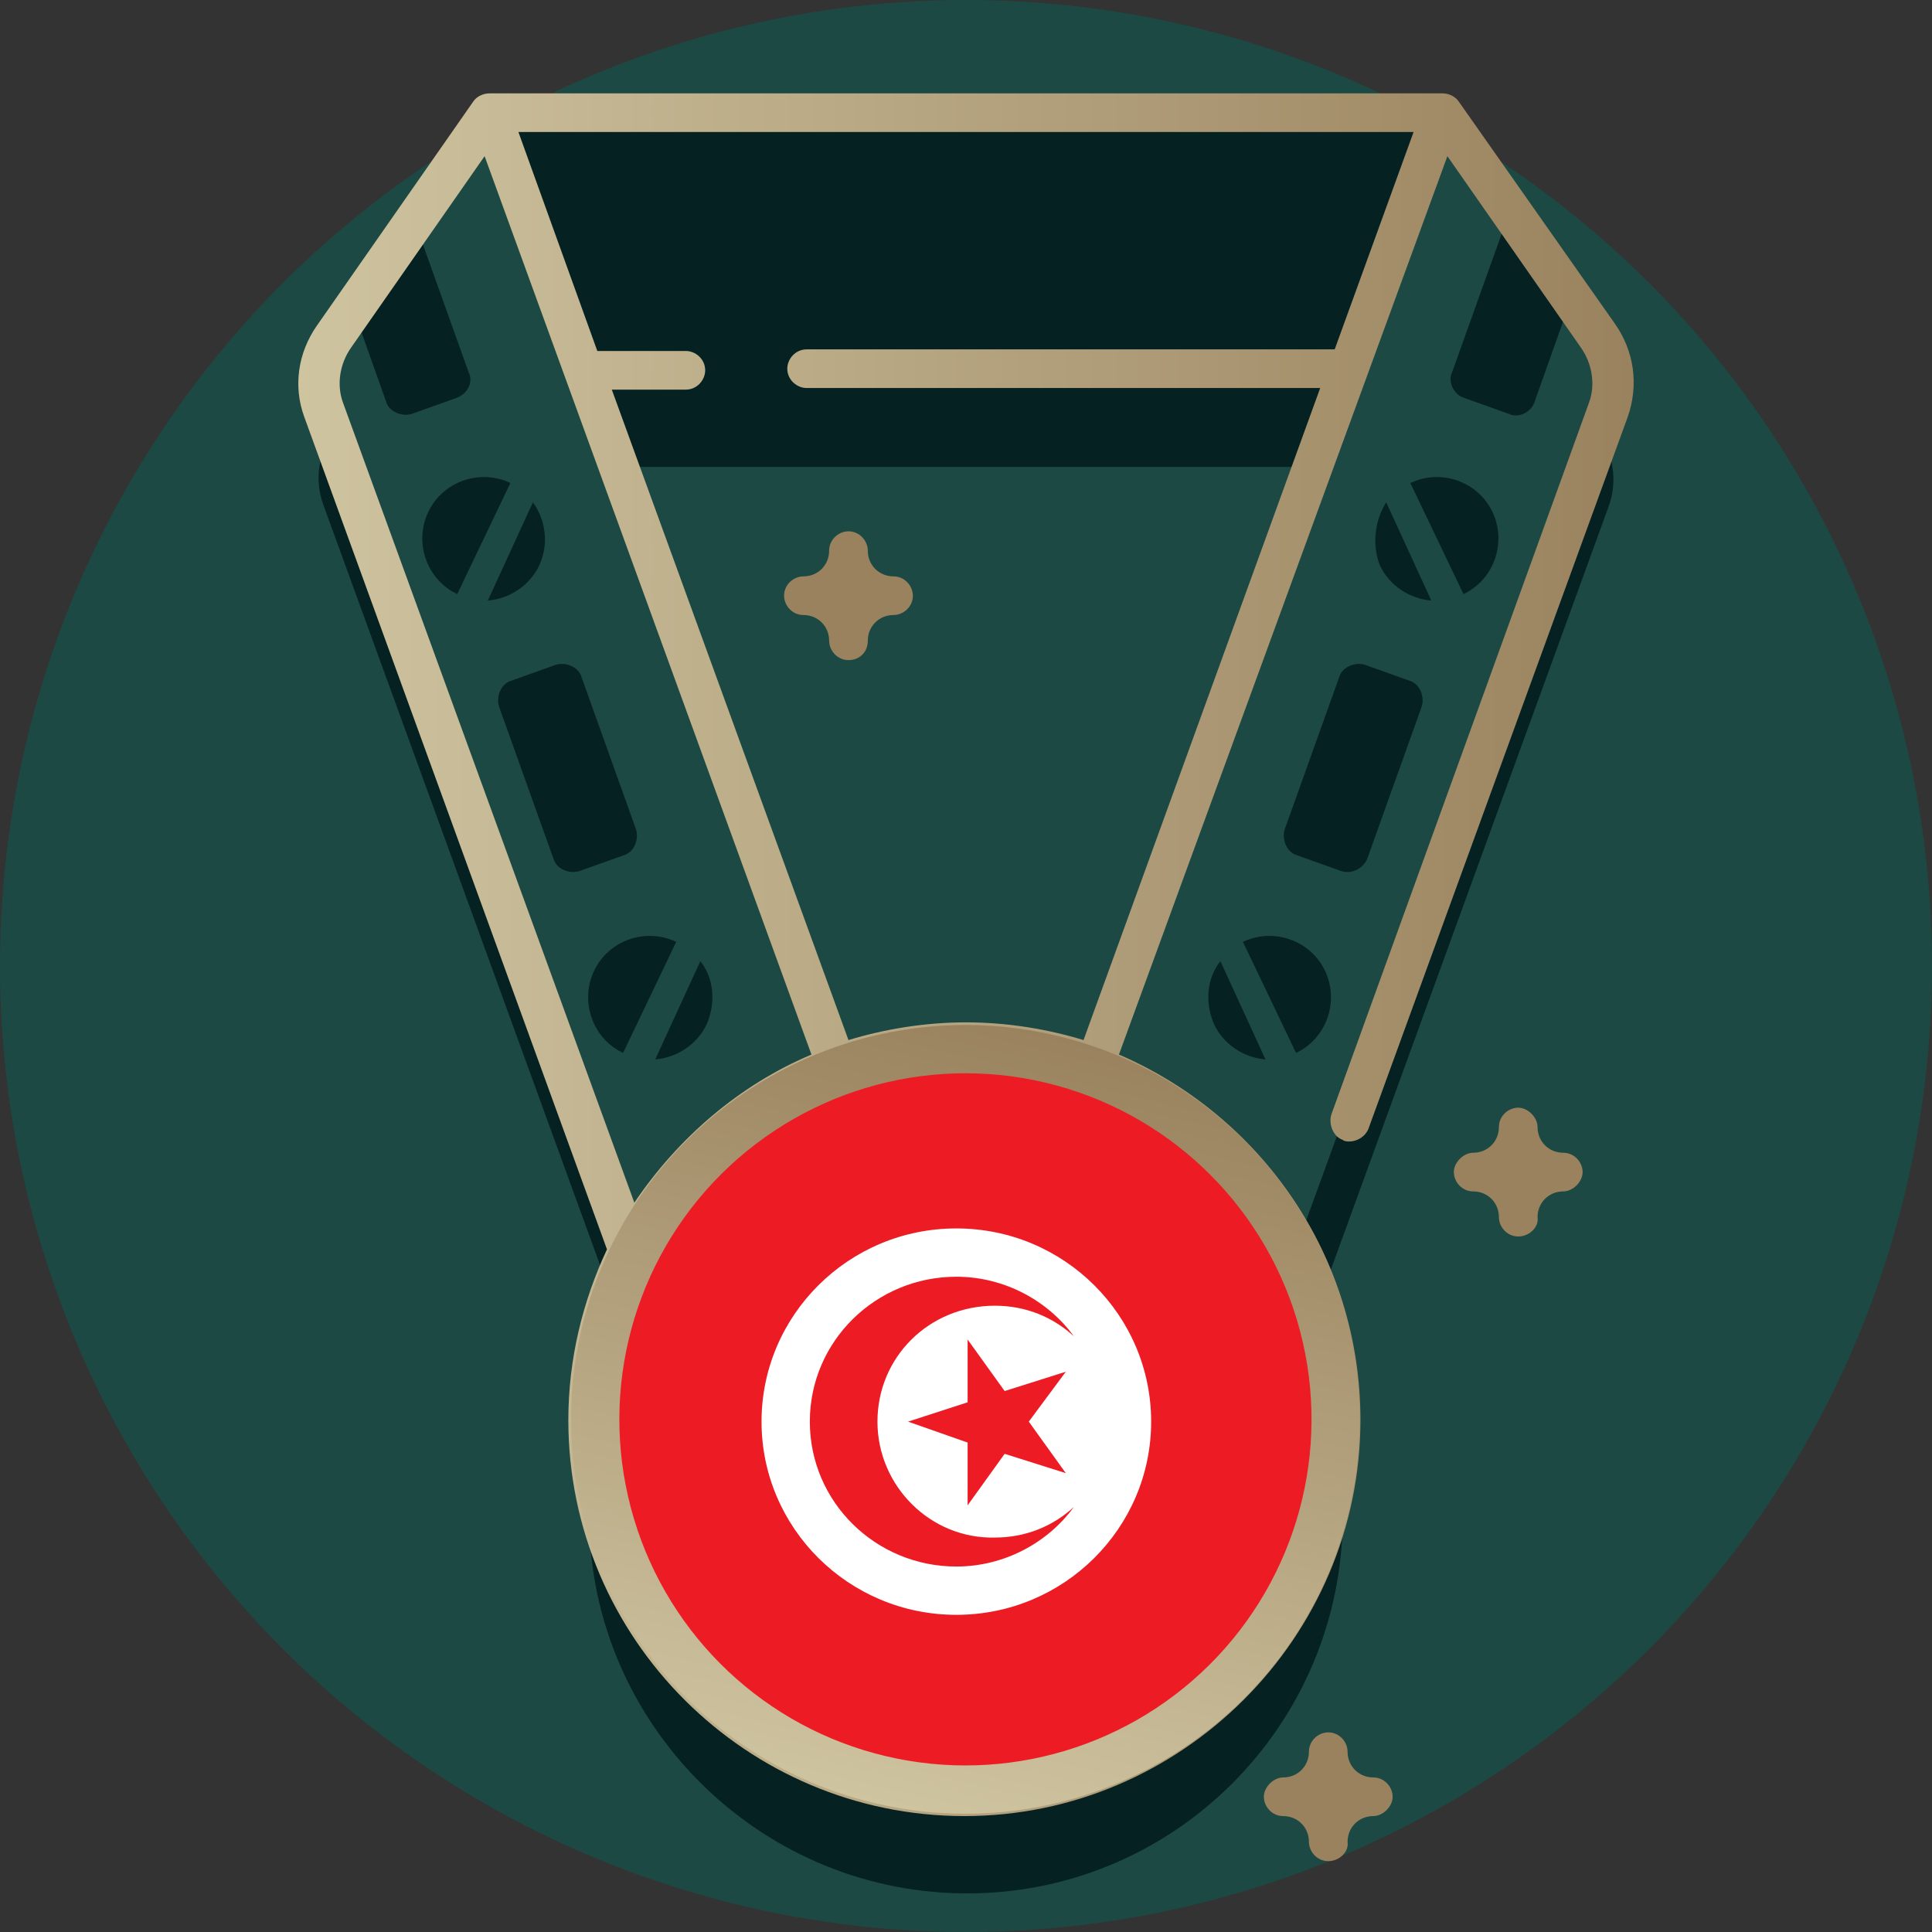 <?xml version="1.0" encoding="utf-8"?>
<!-- Generator: Adobe Illustrator 27.6.1, SVG Export Plug-In . SVG Version: 6.00 Build 0)  -->
<svg version="1.1" id="Layer_1" xmlns="http://www.w3.org/2000/svg" xmlns:xlink="http://www.w3.org/1999/xlink" x="0px" y="0px"
	 viewBox="0 0 120 120" style="enable-background:new 0 0 120 120;" xml:space="preserve">
<rect x="0" y="0" width="120" height="120" fill="#333333" stroke="none"/>
<style type="text/css">
	.st0{fill:#062121;}
	.st1{fill:#1C4943;}
	.st2{opacity:0.1;}
	.st3{fill:#174CA1;}
	.st4{fill:#CECDE7;}
	.st5{fill:#F15A5A;}
	.st6{fill:#EF4542;}
	.st7{fill:#F89944;}
	.st8{fill:#FBBD92;}
	.st9{fill:#F68C2B;}
	.st10{fill:#FFFFFF;}
	.st11{fill:#808AC4;}
	.st12{fill:#596AB2;}
	.st13{fill:#F27171;}
	.st14{fill:#B19B73;}
	.st15{fill:#9A825E;}
	.st16{fill:url(#SVGID_1_);}
	.st17{fill:url(#SVGID_00000145027971019017180870000011230167418441727660_);}
	.st18{fill:url(#SVGID_00000096034735625939390160000009291995847806670006_);}
	.st19{fill:url(#SVGID_00000109748628224797785200000004806175537119060871_);}
	.st20{fill:url(#SVGID_00000137825710899000254850000013259888040934535304_);}
	.st21{fill:url(#SVGID_00000165207435230525119060000007734030748191086514_);}
	.st22{fill:url(#SVGID_00000095315001975439103630000011163280753345982643_);}
	.st23{fill:url(#SVGID_00000056406977473386355160000007422278941584224436_);}
	.st24{fill:url(#SVGID_00000138546982271308561080000015321376613072476855_);}
	.st25{fill:url(#SVGID_00000135654853690319511130000003158108911173716384_);}
	.st26{fill:url(#SVGID_00000085247775599641311800000013088113411793760916_);}
	.st27{fill:url(#SVGID_00000134971982711008637610000012593297727345986973_);}
	.st28{fill:url(#SVGID_00000031886234547776753350000004717147315477670292_);}
	.st29{fill:url(#SVGID_00000143603300965105177870000000404611346697908891_);}
	.st30{fill:url(#SVGID_00000170273634741322253880000012276545688551900587_);}
	.st31{fill:url(#SVGID_00000181772310111635393070000001612049257767578506_);}
	.st32{opacity:0.1;fill:#174CA1;enable-background:new    ;}
	.st33{fill:#FBD0CE;}
	.st34{fill:#425DAA;}
	.st35{fill:#F9A56B;}
	.st36{fill:#FCCEB2;}
	.st37{fill:#6F7BBB;}
	.st38{fill:#FEE1D3;}
	.st39{fill:url(#SVGID_00000127760966369420827700000008203405219477936523_);}
	.st40{fill:url(#SVGID_00000093864178573308792020000009606808847965055648_);}
	.st41{fill:#A3A6D3;}
	.st42{fill:#F47A2B;}
	.st43{fill:#3057A7;}
	.st44{fill:#FEEDE5;}
	.st45{fill:#F59091;}
	.st46{opacity:0.1;fill:#585B5C;enable-background:new    ;}
	.st47{fill:#F7AAAB;}
	.st48{fill:#2A377D;}
	.st49{fill:#5F7ABC;}
	.st50{clip-path:url(#SVGID_00000132785384730590215480000003109920417539622327_);fill:#AD2434;}
	.st51{clip-path:url(#SVGID_00000132785384730590215480000003109920417539622327_);fill:#FFFFFF;}
	.st52{clip-path:url(#SVGID_00000132785384730590215480000003109920417539622327_);fill:#2A377D;}
	.st53{fill:url(#SVGID_00000054227395050314754110000008285759907708425868_);}
	.st54{fill:url(#SVGID_00000004536269549778961620000017213081763052386944_);}
	.st55{fill:url(#SVGID_00000016062513311721685540000002444615453393988012_);}
	.st56{fill:url(#SVGID_00000083053399917609566490000007981774476402041250_);}
	.st57{fill:url(#SVGID_00000019668314791345960200000010570879192051849100_);}
	.st58{fill:url(#SVGID_00000124859247161325064590000015398673807247402660_);}
	.st59{fill:url(#SVGID_00000077284809755150595040000007600769265335818921_);}
	.st60{fill:url(#SVGID_00000160886175394635141610000005973422893740585376_);}
	.st61{fill:url(#SVGID_00000130644120076886145360000001610442152837734029_);}
	.st62{fill:url(#SVGID_00000155829588687846628780000002278029964163185286_);}
	.st63{fill:none;}
	.st64{fill:url(#SVGID_00000160150215012809272790000004669634995276948144_);}
	.st65{fill:url(#SVGID_00000142861988522890277800000012469391752636519836_);}
	.st66{fill:url(#SVGID_00000176753778930484673720000002073367766236286141_);}
	.st67{fill:url(#SVGID_00000088123304572870288550000016267272400570306954_);}
	.st68{fill:url(#SVGID_00000151527105950656813520000009906476657764846238_);}
	
		.st69{fill:url(#SVGID_00000148655585261396137520000012441111330900580254_);stroke:url(#SVGID_00000120517012113393384250000000895880485661057415_);stroke-width:0.5;stroke-miterlimit:10;}
	
		.st70{fill:url(#SVGID_00000097467218953745124520000005917166695469641149_);stroke:url(#SVGID_00000176010636634438860010000016048815524445246358_);stroke-width:0.5;stroke-miterlimit:10;}
	.st71{fill-rule:evenodd;clip-rule:evenodd;fill:#062121;}
	.st72{fill-rule:evenodd;clip-rule:evenodd;fill:#1C4943;}
	.st73{fill-rule:evenodd;clip-rule:evenodd;fill:#B19B73;}
	.st74{fill-rule:evenodd;clip-rule:evenodd;fill:url(#SVGID_00000130613022576679463030000002110696287634476475_);}
	.st75{fill-rule:evenodd;clip-rule:evenodd;fill:url(#SVGID_00000111152148063014952960000004615503876746486435_);}
	.st76{fill-rule:evenodd;clip-rule:evenodd;fill:url(#SVGID_00000044861301011246628240000002198028946775825597_);}
	.st77{fill-rule:evenodd;clip-rule:evenodd;fill:url(#SVGID_00000018231872057968674520000009528238428810967983_);}
	.st78{fill:url(#SVGID_00000034796249204708295860000010570211522178095525_);}
	.st79{fill:#EE332E;}
	.st80{fill:none;stroke:url(#SVGID_00000166651398494316049800000005529141449123429524_);stroke-width:4;stroke-miterlimit:10;}
	.st81{fill:none;stroke:url(#SVGID_00000129906462396708380100000016779708687638042291_);stroke-width:4;stroke-miterlimit:10;}
	.st82{fill:url(#SVGID_00000023981623859801610710000004503465180320535208_);}
	.st83{fill:url(#SVGID_00000181083176304492430580000007453191253831489974_);}
	.st84{fill:#4D4D4D;}
	.st85{clip-path:url(#SVGID_00000155828339686524687680000006723489299273187997_);fill:#062121;}
	.st86{clip-path:url(#SVGID_00000051384657492787632650000015453927423464994490_);}
	.st87{fill-rule:evenodd;clip-rule:evenodd;fill:#FFFFFF;}
	.st88{fill-rule:evenodd;clip-rule:evenodd;}
	.st89{fill-rule:evenodd;clip-rule:evenodd;fill:#DF1E29;}
	.st90{fill:#C59627;}
	.st91{fill-rule:evenodd;clip-rule:evenodd;fill:#C59627;}
	.st92{fill:none;stroke:url(#SVGID_00000080175837166591188370000004788691975683688083_);stroke-width:4;stroke-miterlimit:10;}
	.st93{fill:url(#SVGID_00000165936967108600289240000017792834701465701272_);}
	.st94{clip-path:url(#SVGID_00000169519892990816919530000012226265487304455305_);}
	.st95{fill:none;stroke:url(#SVGID_00000118373988718347240710000003692795500716218755_);stroke-width:3;stroke-miterlimit:10;}
	.st96{fill:url(#SVGID_00000078737514950144046550000015319677152295955092_);}
	.st97{clip-path:url(#SVGID_00000107573613456977844630000012111983231553953451_);}
	.st98{clip-path:url(#SVGID_00000143580862013500018600000016907372469426684571_);}
	.st99{fill:#DD1E33;}
	.st100{fill:#0DA757;}
	.st101{fill:none;stroke:#0E0D18;stroke-width:0.185;stroke-miterlimit:10;}
	.st102{fill:none;stroke:url(#SVGID_00000094619290437742280480000016511576599849769123_);stroke-width:3;stroke-miterlimit:10;}
	.st103{fill:url(#SVGID_00000029046865794154756050000005384739944963316153_);}
	.st104{clip-path:url(#SVGID_00000108990968095913830060000015867130374888937604_);}
	.st105{clip-path:url(#SVGID_00000059268794808817050340000009666131485605265554_);}
	.st106{fill:#128241;}
	.st107{fill:#EE3233;}
	.st108{fill:none;stroke:url(#SVGID_00000022526793714963547160000008895069222033312161_);stroke-width:3;stroke-miterlimit:10;}
	.st109{fill:url(#SVGID_00000111896864089569599200000002361553505483761581_);}
	.st110{clip-path:url(#SVGID_00000129189987133108443490000004549257372103307689_);}
	.st111{clip-path:url(#SVGID_00000176017253124257546760000015261282867219223973_);}
	.st112{fill:#18A64A;}
	.st113{fill:#EE2D28;}
	.st114{fill:none;stroke:url(#SVGID_00000035526127668136035910000014580690114604078720_);stroke-width:3;stroke-miterlimit:10;}
	.st115{fill:url(#SVGID_00000176726780650734799880000010171256417515843761_);}
	.st116{clip-path:url(#SVGID_00000096042035265256180330000014751761140652800651_);}
	.st117{clip-path:url(#SVGID_00000026146313491570933600000006707965899556025780_);}
	.st118{clip-path:url(#SVGID_00000026146313491570933600000006707965899556025780_);fill:none;}
	.st119{fill:none;stroke:url(#SVGID_00000007429961430529352410000015155793226793347204_);stroke-width:3;stroke-miterlimit:10;}
	.st120{fill:url(#SVGID_00000078740051422287891650000018061264252069324963_);}
	.st121{clip-path:url(#SVGID_00000060731911442337241170000003558092032132792992_);}
	.st122{fill:#0CA04C;}
	.st123{fill:#EE312F;}
	.st124{clip-path:url(#SVGID_00000060731911442337241170000003558092032132792992_);fill:none;}
	.st125{fill:none;stroke:url(#SVGID_00000086671624809493299290000015427646092547132322_);stroke-width:3;stroke-miterlimit:10;}
	.st126{fill:url(#SVGID_00000142869056793866807820000006836417141292944272_);}
	.st127{clip-path:url(#SVGID_00000039104339145090134400000003103293897827576463_);}
	.st128{clip-path:url(#SVGID_00000116954236075640386820000000062189241996114353_);}
	.st129{fill:#E31D39;}
	.st130{fill:#108542;}
	.st131{fill:none;stroke:url(#SVGID_00000008116558300868761870000002017405618611827352_);stroke-width:3;stroke-miterlimit:10;}
	.st132{fill:url(#SVGID_00000072282394603388072950000012661712573148019614_);}
	.st133{clip-path:url(#SVGID_00000035497784272224219080000016918226248154000812_);}
	.st134{clip-path:url(#SVGID_00000113316958793716380110000011252605493975974278_);}
	.st135{fill:#0A753C;}
	.st136{fill:none;stroke:url(#SVGID_00000116218013618039136040000007805616280734648719_);stroke-width:3;stroke-miterlimit:10;}
	.st137{fill:url(#SVGID_00000007429651145787275620000008360521136766006436_);}
	.st138{clip-path:url(#SVGID_00000153688109026842062670000014415098132438139567_);}
	.st139{clip-path:url(#SVGID_00000029737884369243067360000008855309021013095311_);}
	.st140{fill:#ED1C2A;}
	.st141{fill:#118B44;}
	.st142{fill:none;stroke:url(#SVGID_00000128447879080197751900000010443071984628009875_);stroke-width:3;stroke-miterlimit:10;}
	.st143{fill:url(#SVGID_00000007401251639167518890000017967037510889768125_);}
	.st144{clip-path:url(#SVGID_00000056392809967108508830000000527963963267516594_);fill:none;}
	.st145{clip-path:url(#SVGID_00000056392809967108508830000000527963963267516594_);}
	.st146{clip-path:url(#SVGID_00000109014713867277392940000016745745439902880437_);}
	.st147{fill:#ED1C24;}
	.st148{fill:none;stroke:url(#SVGID_00000047753806413888828850000007690289132377399721_);stroke-width:3;stroke-miterlimit:10;}
	.st149{fill:url(#SVGID_00000092444134392483608730000009079997018694281090_);}
	.st150{clip-path:url(#SVGID_00000091012114777743848810000012543215154604238725_);}
	.st151{clip-path:url(#SVGID_00000109023259524943136080000016903398896207360648_);}
	.st152{fill:#A61D52;}
	.st153{fill:none;stroke:url(#SVGID_00000018215709616487304200000003596979826411678340_);stroke-width:3;stroke-miterlimit:10;}
	.st154{fill:url(#SVGID_00000088828443218733781870000010918096167871451815_);}
	.st155{clip-path:url(#SVGID_00000106130632330834535980000014075999414327617982_);}
	.st156{clip-path:url(#SVGID_00000150790713721145091250000017056788195649341321_);}
	.st157{fill:#010101;}
	.st158{fill:#089748;}
	.st159{fill:none;stroke:url(#SVGID_00000111191179223969265260000004677544249553120653_);stroke-width:3;stroke-miterlimit:10;}
	.st160{fill:url(#SVGID_00000034807596490436547850000003927187423966792625_);}
	.st161{clip-path:url(#SVGID_00000080185717638728353270000014509317615947377082_);}
	.st162{clip-path:url(#SVGID_00000057840015862074551350000004815173348489992593_);}
	.st163{fill:#E51E25;}
	.st164{fill:#059948;}
	.st165{fill:none;stroke:url(#SVGID_00000058570912255993534380000015058517312559705505_);stroke-width:3;stroke-miterlimit:10;}
	.st166{fill:url(#SVGID_00000171690445087353881530000001234246870642699939_);}
	.st167{clip-path:url(#SVGID_00000142898963758718632980000017584263445174074785_);fill:none;}
	.st168{clip-path:url(#SVGID_00000142898963758718632980000017584263445174074785_);}
	.st169{clip-path:url(#SVGID_00000177463166161025437560000009717166848067149489_);}
	.st170{fill:none;stroke:url(#SVGID_00000026877515993858692760000008624078526705358521_);stroke-width:3;stroke-miterlimit:10;}
	.st171{fill:url(#SVGID_00000124119958702859029400000018135929770274182800_);}
	.st172{clip-path:url(#SVGID_00000044142947331519956050000016983142756916692645_);}
	.st173{clip-path:url(#SVGID_00000023249679733738928810000011198895021823139763_);}
	.st174{fill:none;stroke:url(#SVGID_00000143596548207983897570000013664127890384073388_);stroke-width:3;stroke-miterlimit:10;}
	.st175{fill:url(#SVGID_00000157281720854566787880000011983685668893597102_);}
	.st176{clip-path:url(#SVGID_00000033345766115803225590000003922212341812534400_);}
	.st177{clip-path:url(#SVGID_00000038406703510633001280000006188663468687964051_);}
	.st178{fill:none;stroke:url(#SVGID_00000098190617138650059150000006251701621762011803_);stroke-width:3;stroke-miterlimit:10;}
	.st179{fill:url(#SVGID_00000063618915220242046820000012102910094281843365_);}
	.st180{clip-path:url(#SVGID_00000006692038235286280520000001421424560860229539_);}
	.st181{clip-path:url(#SVGID_00000073681095903097922190000012346445756993687482_);}
	.st182{fill:none;stroke:url(#SVGID_00000137832193888331676730000015166871253089807274_);stroke-width:3;stroke-miterlimit:10;}
	.st183{fill:url(#SVGID_00000049204011903384175670000003292559125027627174_);}
	.st184{clip-path:url(#SVGID_00000052105549969588906820000014448022096973983901_);}
	.st185{clip-path:url(#SVGID_00000109714336765705172680000005902409274619222714_);}
	.st186{fill:#EE3235;}
	.st187{fill:#0EB258;}
	.st188{fill:none;stroke:url(#SVGID_00000040535154512979819110000016392605087105914265_);stroke-width:3;stroke-miterlimit:10;}
	.st189{fill:url(#SVGID_00000078025947024045252500000012666917481837314495_);}
	.st190{clip-path:url(#SVGID_00000011727815509145868580000007041464571665845169_);}
	.st191{clip-path:url(#SVGID_00000178893482115746144340000007653221985975018145_);}
	.st192{fill:#EE282C;}
	.st193{fill:none;stroke:#D21F29;stroke-width:3.876500e-02;}
	.st194{fill:none;stroke:#D21F29;stroke-width:3.615000e-02;}
	.st195{fill:none;stroke:#D21F29;stroke-width:2.282200e-02;}
	.st196{fill:none;stroke:#D21F29;stroke-width:2.457800e-02;}
	.st197{fill:#D21F29;}
	.st198{fill:none;stroke:#D21F29;stroke-width:5.796700e-02;}
	.st199{fill:none;stroke:#D21F29;stroke-width:3.389100e-02;}
	.st200{fill:none;stroke:#D21F29;stroke-width:4.586200e-02;}
	.st201{fill:none;stroke:#D21F29;stroke-width:4.572700e-02;}
	.st202{fill:none;stroke:#D21F29;stroke-width:5.937300e-02;}
	.st203{fill:none;stroke:#D21F29;stroke-width:4.174400e-02;}
	.st204{fill:none;stroke:#D21F29;stroke-width:3.615200e-02;}
	.st205{fill:none;stroke:#D21F29;stroke-width:2.573300e-02;}
	.st206{fill:none;stroke:#D21F29;stroke-width:4.425100e-02;}
	.st207{fill:none;stroke:#D21F29;stroke-width:3.739900e-02;}
	.st208{fill:none;stroke:#D21F29;stroke-width:3.897600e-02;}
	.st209{fill:none;stroke:#D21F29;stroke-width:3.674900e-02;}
	.st210{fill:none;stroke:#D21F29;stroke-width:3.739700e-02;}
	.st211{fill:none;stroke:#D21F29;stroke-width:4.986600e-02;}
	.st212{fill:none;stroke:url(#SVGID_00000100378027592145653250000005652066646334160008_);stroke-width:3;stroke-miterlimit:10;}
	.st213{fill:url(#SVGID_00000172429983938128330640000011741177979066367903_);}
	.st214{clip-path:url(#SVGID_00000181785883375155436890000000987196668423749792_);}
	.st215{clip-path:url(#SVGID_00000085956285450198273870000010807684428847797685_);}
	.st216{fill:none;stroke:url(#SVGID_00000136379175688937273600000011480859839450567312_);stroke-width:3;stroke-miterlimit:10;}
</style>
<g>
	<circle class="st1" cx="60" cy="60" r="60"/>
	<path class="st0" d="M99.3,26.8l-9-12.8c-0.5-0.7-1.2-1.1-2-1.1H31.7c-0.8,0-1.6,0.4-2,1.1l-9,12.8c-0.9,1.3-1.2,3-0.6,4.6l19,52.2
		c-1.6,3.2-2.5,6.9-2.5,10.8c0.1,12.6,10.4,23,23.1,23.2c13.1,0.2,23.7-10.4,23.7-23.4c0-3.8-0.9-7.4-2.5-10.5l19-52.2
		C100.5,29.9,100.2,28.2,99.3,26.8L99.3,26.8z M51.9,72.1L36.2,29h47.5L68.1,72.1c-2.5-0.9-5.2-1.4-8.1-1.4S54.5,71.2,51.9,72.1
		L51.9,72.1z"/>
	<path class="st0" d="M88.7,23l0.6-16H30l0.6,16H88.7z"/>
	<path class="st0" d="M30.4,16.8l0.2,6.2h58.1l0.2-6.2H30.4z"/>
	<g>
		<g>
			<g>
				<path class="st1" d="M55,75.6l-15,5.5L19.7,25.4c-0.6-1.5-0.3-3.2,0.6-4.6l1.5-2.1l1.1,0.4l2.6-3.7l0.1-2.1L30,7L55,75.6z"/>
				<path class="st1" d="M64.2,75.6l15,5.5l20.3-55.7c0.6-1.5,0.3-3.2-0.6-4.6l-1.5-2.1l-1.1,0.4l-2.6-3.7l-0.1-2.1L89.2,7
					L64.2,75.6z"/>
			</g>
		</g>
	</g>
	<g>
		<g>
			<g>
				<g>
					<path class="st0" d="M28.4,24.7l-2.8,1c-0.6,0.2-1.4-0.1-1.6-0.7l-2.2-6.2l3.8-5.4c0,0.1,0.1,0.2,0.1,0.2l3.4,9.5
						C29.4,23.7,29.1,24.4,28.4,24.7z"/>
					<path class="st0" d="M34.4,53.4L31,43.9c-0.2-0.6,0.1-1.4,0.7-1.6l2.8-1c0.6-0.2,1.4,0.1,1.6,0.7l3.4,9.5
						c0.2,0.6-0.1,1.4-0.7,1.6l-2.8,1C35.4,54.3,34.6,54,34.4,53.4L34.4,53.4z"/>
				</g>
				<g>
					<path class="st0" d="M31.7,30C31.7,30,31.7,30,31.7,30c-1.9-0.9-4.2-0.1-5.1,1.8c-0.9,1.9-0.1,4.2,1.8,5.1c0,0,0,0,0,0L31.7,30
						z"/>
					<path class="st0" d="M33.1,31.2l-2.8,6.1c1.3-0.1,2.6-0.9,3.2-2.2C34.1,33.8,33.9,32.3,33.1,31.2L33.1,31.2z"/>
				</g>
			</g>
			<g>
				<g>
					<path class="st0" d="M42,58.5C42,58.5,42,58.5,42,58.5c-1.9-0.9-4.2-0.1-5.1,1.8c-0.9,1.9-0.1,4.2,1.8,5.1c0,0,0,0,0,0L42,58.5
						z"/>
					<path class="st0" d="M43.5,59.7l-2.8,6.1c1.3-0.1,2.6-0.9,3.2-2.2C44.5,62.2,44.3,60.7,43.5,59.7L43.5,59.7z"/>
				</g>
			</g>
		</g>
		<g>
			<g>
				<g>
					<path class="st0" d="M97.5,18.8l-2.2,6.2c-0.2,0.6-1,1-1.6,0.7l-2.8-1c-0.6-0.2-1-1-0.7-1.6l3.4-9.5c0-0.1,0.1-0.2,0.1-0.2
						L97.5,18.8z"/>
					<path class="st0" d="M84.9,53.4l3.4-9.5c0.2-0.6-0.1-1.4-0.7-1.6l-2.8-1c-0.6-0.2-1.4,0.1-1.6,0.7l-3.4,9.5
						c-0.2,0.6,0.1,1.4,0.7,1.6l2.8,1C83.9,54.3,84.6,54,84.9,53.4L84.9,53.4z"/>
				</g>
				<g>
					<path class="st0" d="M87.6,30C87.6,30,87.6,30,87.6,30c1.9-0.9,4.2-0.1,5.1,1.8c0.9,1.9,0.1,4.2-1.8,5.1c0,0,0,0,0,0L87.6,30z"
						/>
					<path class="st0" d="M86.1,31.2l2.8,6.1c-1.3-0.1-2.6-0.9-3.2-2.2C85.2,33.8,85.4,32.3,86.1,31.2L86.1,31.2z"/>
				</g>
			</g>
			<g>
				<g>
					<path class="st0" d="M77.2,58.5C77.2,58.5,77.3,58.5,77.2,58.5c1.9-0.9,4.2-0.1,5.1,1.8c0.9,1.9,0.1,4.2-1.8,5.1c0,0,0,0,0,0
						L77.2,58.5z"/>
					<path class="st0" d="M75.8,59.7l2.8,6.1c-1.3-0.1-2.6-0.9-3.2-2.2C74.8,62.2,75,60.7,75.8,59.7L75.8,59.7z"/>
				</g>
			</g>
		</g>
	</g>
	<circle class="st14" cx="60" cy="88.1" r="23.4"/>
	<circle class="st15" cx="60" cy="88.1" r="18.5"/>
	<linearGradient id="SVGID_1_" gradientUnits="userSpaceOnUse" x1="18.556" y1="59.264" x2="101.444" y2="59.264">
		<stop  offset="0" style="stop-color:#CFC4A0"/>
		<stop  offset="1" style="stop-color:#9A825E"/>
	</linearGradient>
	<path class="st16" d="M100.3,20.1L90.6,6.3c-0.2-0.3-0.6-0.5-1-0.5H30.4c0,0,0,0,0,0c-0.4,0-0.8,0.2-1,0.5l-9.7,13.9
		c-1.2,1.7-1.5,3.8-0.8,5.7l18.8,51.7c-1.5,3.2-2.4,6.8-2.4,10.6c0,13.6,11.1,24.6,24.6,24.6s24.6-11.1,24.6-24.6
		c0-10.2-6.2-18.9-15-22.7L89.9,9.7l8.3,11.9c0.7,1,0.9,2.3,0.5,3.4L82.7,69.2c-0.2,0.6,0.1,1.4,0.7,1.6c0.1,0.1,0.3,0.1,0.4,0.1
		c0.5,0,1-0.3,1.2-0.8l16.1-44.2C101.8,23.9,101.5,21.8,100.3,20.1L100.3,20.1z M21.3,25c-0.4-1.1-0.2-2.4,0.5-3.4l8.3-11.9
		l20.3,55.8c-4.5,1.9-8.3,5.2-11,9.2L21.3,25z M82.2,88.1c0,12.2-9.9,22.1-22.1,22.1s-22.1-9.9-22.1-22.1S47.8,66,60,66
		S82.2,75.9,82.2,88.1z M60,63.5c-2.5,0-5,0.4-7.3,1.1L38,24.2h4.6c0.7,0,1.2-0.6,1.2-1.2c0-0.7-0.6-1.2-1.2-1.2h-5.5L32.2,8.2h55.6
		l-4.9,13.5H50.1c-0.7,0-1.2,0.6-1.2,1.2c0,0.7,0.6,1.2,1.2,1.2H82L67.3,64.6C65,63.9,62.5,63.5,60,63.5L60,63.5z"/>
	<g>
		<path class="st14" d="M60.2,75.6l5.6-1c0.7-0.1,1.3,0.3,1.4,1l0.7,5.7c0,0.1,0.1,0.3,0.1,0.4l2.7,5c0.3,0.6,0.1,1.4-0.5,1.7
			l-5.2,2.5c-0.1,0.1-0.3,0.2-0.4,0.3l-3.9,4.2c-0.5,0.5-1.3,0.5-1.7,0l-3.9-4.2c-0.1-0.1-0.2-0.2-0.4-0.3l-5.2-2.5
			c-0.6-0.3-0.9-1.1-0.5-1.7l2.7-5c0.1-0.1,0.1-0.3,0.1-0.4l0.7-5.7c0.1-0.7,0.7-1.2,1.4-1l5.6,1C59.9,75.6,60.1,75.6,60.2,75.6
			L60.2,75.6z"/>
		<path class="st14" d="M60,92.7l-5.8,1.1c-0.7,0.1-1.3-0.3-1.4-1L52,86.8l-2.8-5.2c-0.3-0.6-0.1-1.4,0.5-1.7l5.4-2.6l4.1-4.3
			c0.5-0.5,1.3-0.5,1.7,0l4.1,4.3l5.4,2.6c0.6,0.3,0.9,1.1,0.5,1.7L68,86.8l-0.8,5.9c-0.1,0.7-0.7,1.2-1.4,1L60,92.7z"/>
	</g>
	<g>
		<g>
			<path class="st14" d="M55.2,100.8c0,0.9-0.9,1.5-1.8,1.1c-5.2-2.5-8.9-7.8-8.9-13.9c0-0.7,0.5-1.2,1.1-1.3
				c0.7-0.1,1.4,0.5,1.4,1.2c0,5.2,3.1,9.7,7.5,11.7C54.9,99.9,55.2,100.3,55.2,100.8L55.2,100.8z"/>
			<path class="st14" d="M75.5,88c0,6.2-3.7,11.5-8.9,13.9c-0.8,0.4-1.8-0.2-1.8-1.1c0-0.5,0.3-0.9,0.7-1.1
				c4.4-2.1,7.5-6.6,7.5-11.7c0-0.7,0.6-1.3,1.4-1.2C75,86.7,75.5,87.3,75.5,88z"/>
		</g>
		<circle class="st14" cx="60" cy="101.2" r="2.7"/>
	</g>
	<path class="st15" d="M82.5,115.6c-0.7,0-1.2-0.6-1.2-1.2c0-0.9-0.7-1.6-1.6-1.6c-0.7,0-1.2-0.6-1.2-1.2s0.6-1.2,1.2-1.2
		c0.9,0,1.6-0.7,1.6-1.6c0-0.7,0.6-1.2,1.2-1.2c0.7,0,1.2,0.6,1.2,1.2c0,0.9,0.7,1.6,1.6,1.6c0.7,0,1.2,0.6,1.2,1.2
		s-0.6,1.2-1.2,1.2c-0.9,0-1.6,0.7-1.6,1.6C83.8,115,83.2,115.6,82.5,115.6z"/>
	<path class="st15" d="M94.3,76.8c-0.7,0-1.2-0.6-1.2-1.2c0-0.9-0.7-1.6-1.6-1.6c-0.7,0-1.2-0.6-1.2-1.2s0.6-1.2,1.2-1.2
		c0.9,0,1.6-0.7,1.6-1.6c0-0.7,0.6-1.2,1.2-1.2s1.2,0.6,1.2,1.2c0,0.9,0.7,1.6,1.6,1.6c0.7,0,1.2,0.6,1.2,1.2s-0.6,1.2-1.2,1.2
		c-0.9,0-1.6,0.7-1.6,1.6C95.6,76.2,95,76.8,94.3,76.8z"/>
	<path class="st15" d="M52.7,41c-0.7,0-1.2-0.6-1.2-1.2c0-0.9-0.7-1.6-1.6-1.6c-0.7,0-1.2-0.6-1.2-1.2c0-0.7,0.6-1.2,1.2-1.2
		c0.9,0,1.6-0.7,1.6-1.6c0-0.7,0.6-1.2,1.2-1.2c0.7,0,1.2,0.6,1.2,1.2c0,0.9,0.7,1.6,1.6,1.6c0.7,0,1.2,0.6,1.2,1.2
		c0,0.7-0.6,1.2-1.2,1.2c-0.9,0-1.6,0.7-1.6,1.6C53.9,40.5,53.4,41,52.7,41z"/>
	<g>
		<g>
			<defs>
				<circle id="SVGID_00000127013887326299532650000014628014667041946021_" cx="59.8" cy="88.1" r="23"/>
			</defs>
			<clipPath id="SVGID_00000114050407961300174110000017482791777625756348_">
				<use xlink:href="#SVGID_00000127013887326299532650000014628014667041946021_"  style="overflow:visible;"/>
			</clipPath>
			
				<circle style="clip-path:url(#SVGID_00000114050407961300174110000017482791777625756348_);fill:none;" cx="59.8" cy="88.1" r="23"/>
			<g style="clip-path:url(#SVGID_00000114050407961300174110000017482791777625756348_);">
				<defs>
					<circle id="SVGID_00000181798336751612707510000010833187556981399453_" cx="59.4" cy="88.3" r="24"/>
				</defs>
				<clipPath id="SVGID_00000083059421083414121900000014828348452786185377_">
					<use xlink:href="#SVGID_00000181798336751612707510000010833187556981399453_"  style="overflow:visible;"/>
				</clipPath>
				<g style="clip-path:url(#SVGID_00000083059421083414121900000014828348452786185377_);">
					<g>
						<g>
							<rect x="23.4" y="64.3" class="st147" width="72" height="48"/>
						</g>
					</g>
					<path class="st10" d="M59.4,76.3c6.7,0,12.1,5.4,12.1,12c0,6.6-5.4,12-12.1,12c-6.7,0-12.1-5.4-12.1-12
						C47.3,81.7,52.7,76.3,59.4,76.3z"/>
					<path class="st147" d="M54.5,88.3c0-4,3.2-7.2,7.3-7.2c1.9,0,3.6,0.7,4.9,1.9c-1.6-2.2-4.3-3.7-7.3-3.7c-5,0-9.1,4-9.1,9
						c0,5,4.1,9,9.1,9c3,0,5.7-1.5,7.3-3.7c-1.3,1.2-3,1.9-4.9,1.9C57.8,95.6,54.5,92.3,54.5,88.3z"/>
					<polygon class="st147" points="63.9,88.3 66.2,85.2 62.4,86.4 60.1,83.2 60.1,87.1 56.4,88.3 60.1,89.6 60.1,93.5 62.4,90.3 
						66.2,91.5 					"/>
				</g>
			</g>
		</g>
		
			<linearGradient id="SVGID_00000169527912422227153470000002463176290575950768_" gradientUnits="userSpaceOnUse" x1="35.462" y1="88.128" x2="84.538" y2="88.128">
			<stop  offset="0" style="stop-color:#CFC4A0"/>
			<stop  offset="1" style="stop-color:#9A825E"/>
		</linearGradient>
		
			<ellipse transform="matrix(0.23 -0.973 0.973 0.23 -39.556 126.276)" style="fill:none;stroke:url(#SVGID_00000169527912422227153470000002463176290575950768_);stroke-width:3;stroke-miterlimit:10;" cx="60" cy="88.1" rx="23" ry="23"/>
	</g>
</g>
</svg>
